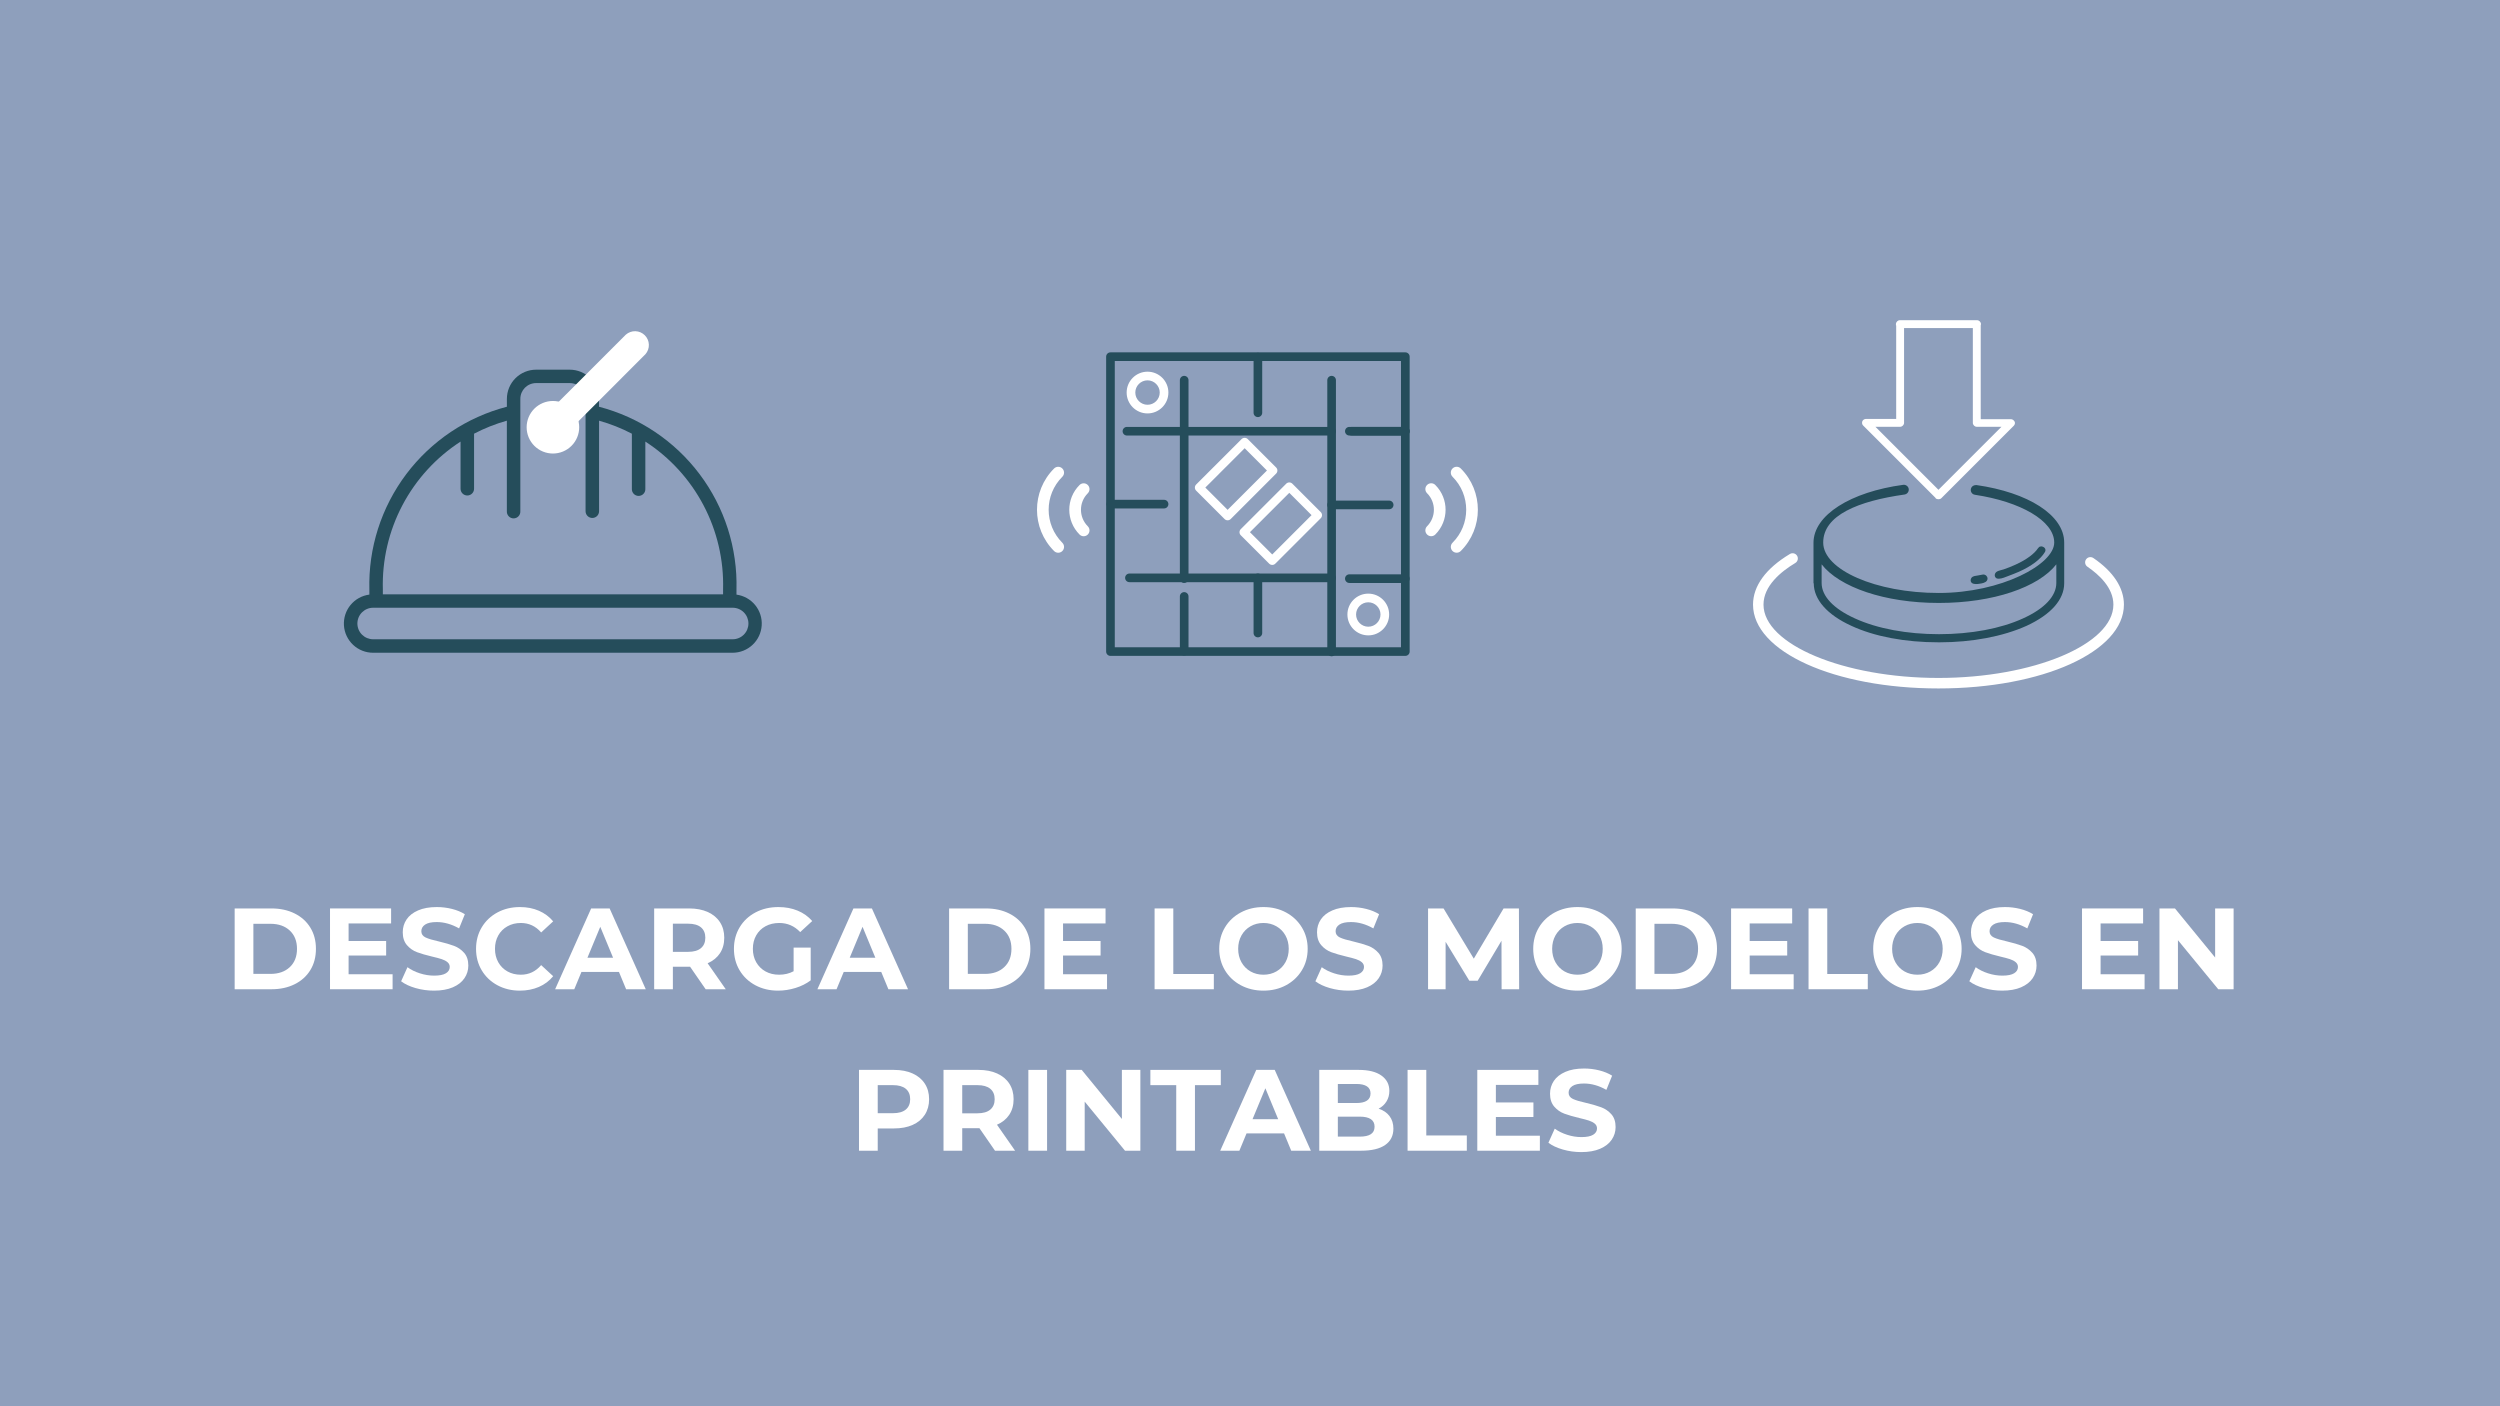 <svg xmlns="http://www.w3.org/2000/svg" xmlns:xlink="http://www.w3.org/1999/xlink" width="1920" zoomAndPan="magnify" viewBox="0 0 1440 810" height="1080" preserveAspectRatio="xMidYMid meet"><defs><clipPath id="fdad23867c"><path d="M 198.133 212 L 438.883 212 L 438.883 376 L 198.133 376 Z M 198.133 212 "></path></clipPath><clipPath id="f19e84fdc2"><path d="M 310 190.184 L 374 190.184 L 374 255 L 310 255 Z M 310 190.184 "></path></clipPath><clipPath id="59a5eb4255"><path d="M 1009.711 318 L 1223.461 318 L 1223.461 396.688 L 1009.711 396.688 Z M 1009.711 318 "></path></clipPath><clipPath id="7fe576fec1"><path d="M 1072 184.438 L 1161 184.438 L 1161 288 L 1072 288 Z M 1072 184.438 "></path></clipPath></defs><g id="27643e0345"><rect x="0" width="1440" y="0" height="810" style="fill:#ffffff;fill-opacity:1;stroke:none;"></rect><rect x="0" width="1440" y="0" height="810" style="fill:#8e9fbc;fill-opacity:1;stroke:none;"></rect><path style=" stroke:none;fill-rule:nonzero;fill:#ffffff;fill-opacity:1;" d="M 841.41 269.844 C 854.535 282.969 854.535 304.254 841.41 317.383 C 840.094 318.695 837.969 318.695 836.652 317.383 C 835.34 316.066 835.34 313.941 836.652 312.625 C 847.16 302.129 847.16 285.094 836.652 274.598 C 835.34 273.285 835.34 271.16 836.652 269.844 C 837.969 268.527 840.094 268.527 841.41 269.844 "></path><path style=" stroke:none;fill-rule:nonzero;fill:#ffffff;fill-opacity:1;" d="M 826.746 279.355 C 834.625 287.23 834.625 300.004 826.746 307.871 C 825.43 309.188 823.305 309.188 821.992 307.871 C 820.676 306.555 820.676 304.43 821.992 303.117 C 827.238 297.867 827.238 289.355 821.992 284.098 C 820.676 282.781 820.676 280.656 821.992 279.344 C 823.305 278.027 825.43 278.027 826.746 279.344 "></path><path style=" stroke:none;fill-rule:nonzero;fill:#ffffff;fill-opacity:1;" d="M 607.152 317.395 C 594.027 304.266 594.027 282.98 607.152 269.855 C 608.465 268.539 610.594 268.539 611.906 269.855 C 613.223 271.172 613.223 273.297 611.906 274.609 C 601.398 285.105 601.398 302.141 611.906 312.637 C 613.223 313.953 613.223 316.078 611.906 317.395 C 610.594 318.707 608.465 318.707 607.152 317.395 "></path><path style=" stroke:none;fill-rule:nonzero;fill:#ffffff;fill-opacity:1;" d="M 621.816 307.883 C 613.938 300.004 613.938 287.23 621.816 279.367 C 623.129 278.051 625.254 278.051 626.57 279.367 C 627.887 280.68 627.887 282.805 626.57 284.121 C 621.324 289.367 621.324 297.879 626.57 303.141 C 627.887 304.453 627.887 306.578 626.57 307.895 C 625.254 309.211 623.129 309.211 621.816 307.895 "></path><path style=" stroke:none;fill-rule:nonzero;fill:#254d5b;fill-opacity:1;" d="M 809.477 377.797 L 639.625 377.797 C 638.254 377.797 637.137 376.684 637.137 375.309 L 637.137 205.449 C 637.137 204.074 638.254 202.957 639.625 202.957 L 809.477 202.957 C 810.848 202.957 811.965 204.074 811.965 205.449 L 811.965 375.297 C 811.965 376.672 810.848 377.785 809.477 377.785 Z M 642.113 372.809 L 806.973 372.809 L 806.973 207.949 L 642.113 207.949 Z M 642.113 372.809 "></path><path style=" stroke:none;fill-rule:nonzero;fill:#254d5b;fill-opacity:1;" d="M 682.09 335.789 C 680.719 335.789 679.602 334.676 679.602 333.301 L 679.602 218.984 C 679.602 217.609 680.719 216.496 682.09 216.496 C 683.465 216.496 684.582 217.609 684.582 218.984 L 684.582 333.289 C 684.582 334.664 683.465 335.777 682.09 335.777 Z M 682.09 335.789 "></path><path style=" stroke:none;fill-rule:nonzero;fill:#254d5b;fill-opacity:1;" d="M 682.09 377.562 C 680.719 377.562 679.602 376.449 679.602 375.074 L 679.602 343.551 C 679.602 342.176 680.719 341.062 682.09 341.062 C 683.465 341.062 684.582 342.176 684.582 343.551 L 684.582 375.074 C 684.582 376.449 683.465 377.562 682.09 377.562 Z M 682.09 377.562 "></path><path style=" stroke:none;fill-rule:nonzero;fill:#254d5b;fill-opacity:1;" d="M 767.012 378.02 C 765.637 378.02 764.52 376.906 764.52 375.531 L 764.52 218.984 C 764.52 217.609 765.637 216.496 767.012 216.496 C 768.383 216.496 769.5 217.609 769.5 218.984 L 769.5 375.52 C 769.5 376.895 768.383 378.008 767.012 378.008 Z M 767.012 378.02 "></path><path style=" stroke:none;fill-rule:nonzero;fill:#254d5b;fill-opacity:1;" d="M 767.012 250.871 L 649.113 250.871 C 647.738 250.871 646.625 249.758 646.625 248.383 C 646.625 247.008 647.738 245.895 649.113 245.895 L 767.012 245.895 C 768.383 245.895 769.5 247.008 769.5 248.383 C 769.5 249.758 768.383 250.871 767.012 250.871 Z M 767.012 250.871 "></path><path style=" stroke:none;fill-rule:nonzero;fill:#254d5b;fill-opacity:1;" d="M 809.477 250.871 L 778.598 250.871 C 777.223 250.871 776.109 249.758 776.109 248.383 C 776.109 247.008 777.223 245.895 778.598 245.895 L 809.477 245.895 C 810.848 245.895 811.965 247.008 811.965 248.383 C 811.965 249.758 810.848 250.871 809.477 250.871 Z M 809.477 250.871 "></path><path style=" stroke:none;fill-rule:nonzero;fill:#254d5b;fill-opacity:1;" d="M 809.477 250.871 L 777.223 250.871 C 775.852 250.871 774.734 249.758 774.734 248.383 C 774.734 247.008 775.852 245.895 777.223 245.895 L 809.477 245.895 C 810.848 245.895 811.965 247.008 811.965 248.383 C 811.965 249.758 810.848 250.871 809.477 250.871 Z M 809.477 250.871 "></path><path style=" stroke:none;fill-rule:nonzero;fill:#254d5b;fill-opacity:1;" d="M 809.477 335.789 L 777.223 335.789 C 775.852 335.789 774.734 334.676 774.734 333.301 C 774.734 331.926 775.852 330.812 777.223 330.812 L 809.477 330.812 C 810.848 330.812 811.965 331.926 811.965 333.301 C 811.965 334.676 810.848 335.789 809.477 335.789 Z M 809.477 335.789 "></path><path style=" stroke:none;fill-rule:nonzero;fill:#254d5b;fill-opacity:1;" d="M 767.012 335.332 L 650.555 335.332 C 649.184 335.332 648.066 334.219 648.066 332.844 C 648.066 331.469 649.184 330.355 650.555 330.355 L 767.012 330.355 C 768.383 330.355 769.5 331.469 769.5 332.844 C 769.5 334.219 768.383 335.332 767.012 335.332 Z M 767.012 335.332 "></path><path style=" stroke:none;fill-rule:nonzero;fill:#254d5b;fill-opacity:1;" d="M 724.543 240.246 C 723.172 240.246 722.055 239.133 722.055 237.758 L 722.055 205.695 C 722.055 204.32 723.172 203.207 724.543 203.207 C 725.918 203.207 727.035 204.32 727.035 205.695 L 727.035 237.758 C 727.035 239.133 725.918 240.246 724.543 240.246 Z M 724.543 240.246 "></path><path style=" stroke:none;fill-rule:nonzero;fill:#254d5b;fill-opacity:1;" d="M 724.543 367.113 C 723.172 367.113 722.055 366 722.055 364.625 L 722.055 332.844 C 722.055 331.469 723.172 330.355 724.543 330.355 C 725.918 330.355 727.035 331.469 727.035 332.844 L 727.035 364.625 C 727.035 366 725.918 367.113 724.543 367.113 Z M 724.543 367.113 "></path><path style=" stroke:none;fill-rule:nonzero;fill:#254d5b;fill-opacity:1;" d="M 800.164 293.324 L 767.012 293.324 C 765.637 293.324 764.52 292.211 764.52 290.836 C 764.52 289.461 765.637 288.348 767.012 288.348 L 800.164 288.348 C 801.539 288.348 802.652 289.461 802.652 290.836 C 802.652 292.211 801.539 293.324 800.164 293.324 Z M 800.164 293.324 "></path><path style=" stroke:none;fill-rule:nonzero;fill:#254d5b;fill-opacity:1;" d="M 670.504 292.867 L 639.859 292.867 C 638.488 292.867 637.371 291.75 637.371 290.379 C 637.371 289.004 638.488 287.891 639.859 287.891 L 670.504 287.891 C 671.879 287.891 672.992 289.004 672.992 290.379 C 672.992 291.75 671.879 292.867 670.504 292.867 Z M 670.504 292.867 "></path><path style=" stroke:none;fill-rule:nonzero;fill:#ffffff;fill-opacity:1;" d="M 660.969 238.133 C 654.336 238.133 648.949 232.746 648.949 226.109 C 648.949 219.477 654.336 214.09 660.969 214.09 C 667.602 214.09 672.992 219.477 672.992 226.109 C 672.992 232.746 667.602 238.133 660.969 238.133 Z M 660.969 219.078 C 657.098 219.078 653.938 222.238 653.938 226.109 C 653.938 229.984 657.098 233.145 660.969 233.145 C 664.844 233.145 668.004 229.984 668.004 226.109 C 668.004 222.238 664.844 219.078 660.969 219.078 Z M 660.969 219.078 "></path><path style=" stroke:none;fill-rule:nonzero;fill:#ffffff;fill-opacity:1;" d="M 788.133 365.977 C 781.496 365.977 776.109 360.586 776.109 353.953 C 776.109 347.32 781.496 341.93 788.133 341.93 C 794.766 341.93 800.152 347.32 800.152 353.953 C 800.152 360.586 794.766 365.977 788.133 365.977 Z M 788.133 346.922 C 784.258 346.922 781.098 350.078 781.098 353.953 C 781.098 357.828 784.258 360.984 788.133 360.984 C 792.004 360.984 795.164 357.828 795.164 353.953 C 795.164 350.078 792.004 346.922 788.133 346.922 Z M 788.133 346.922 "></path><path style=" stroke:none;fill-rule:nonzero;fill:#ffffff;fill-opacity:1;" d="M 707.109 299.699 C 706.453 299.699 705.82 299.441 705.348 298.973 L 688.984 282.605 C 688.008 281.633 688.008 280.059 688.984 279.082 L 715.164 252.902 C 716.102 251.965 717.758 251.965 718.688 252.902 L 735.051 269.27 C 736.027 270.242 736.027 271.816 735.051 272.789 L 708.871 298.973 C 708.402 299.441 707.766 299.699 707.109 299.699 Z M 694.266 280.832 L 707.098 293.676 L 729.758 271.02 L 716.926 258.176 Z M 694.266 280.832 "></path><path style=" stroke:none;fill-rule:nonzero;fill:#ffffff;fill-opacity:1;" d="M 732.809 325.398 C 732.176 325.398 731.531 325.152 731.051 324.672 L 714.684 308.305 C 714.215 307.836 713.953 307.203 713.953 306.543 C 713.953 305.887 714.215 305.254 714.684 304.785 L 740.863 278.602 C 741.84 277.629 743.41 277.629 744.387 278.602 L 760.754 294.969 C 761.223 295.438 761.48 296.07 761.48 296.73 C 761.48 297.387 761.223 298.02 760.754 298.492 L 734.57 324.672 C 734.09 325.152 733.445 325.398 732.809 325.398 Z M 719.965 306.531 L 732.797 319.379 L 755.457 296.719 L 742.625 283.875 Z M 719.965 306.531 "></path><g clip-rule="nonzero" clip-path="url(#fdad23867c)"><path style=" stroke:none;fill-rule:nonzero;fill:#254d5b;fill-opacity:1;" d="M 424.211 342.5 C 424.211 341.398 424.211 340.352 424.211 339.93 C 424.219 339.844 424.219 339.758 424.211 339.672 C 424.289 336.707 424.246 333.742 424.078 330.781 C 423.91 327.82 423.617 324.871 423.199 321.934 C 422.785 319 422.246 316.086 421.586 313.191 C 420.922 310.301 420.141 307.441 419.242 304.617 C 418.34 301.793 417.32 299.008 416.188 296.27 C 415.051 293.527 413.805 290.84 412.445 288.203 C 411.082 285.566 409.613 282.996 408.039 280.48 C 406.461 277.969 404.781 275.527 403 273.156 C 401.219 270.785 399.34 268.492 397.367 266.281 C 395.395 264.066 393.328 261.941 391.176 259.898 C 389.023 257.859 386.789 255.914 384.473 254.059 C 382.156 252.207 379.766 250.457 377.305 248.805 C 374.84 247.152 372.312 245.605 369.719 244.168 C 367.125 242.727 364.477 241.398 361.77 240.184 C 359.066 238.965 356.316 237.863 353.516 236.879 C 350.719 235.891 347.887 235.023 345.016 234.277 L 345.016 229.734 C 345.016 229.184 344.988 228.637 344.93 228.086 C 344.875 227.539 344.793 226.996 344.684 226.457 C 344.578 225.918 344.441 225.383 344.281 224.859 C 344.121 224.332 343.934 223.812 343.723 223.305 C 343.512 222.797 343.273 222.301 343.016 221.816 C 342.754 221.332 342.473 220.859 342.164 220.402 C 341.859 219.945 341.531 219.504 341.18 219.078 C 340.832 218.652 340.461 218.246 340.07 217.855 C 339.684 217.469 339.273 217.098 338.848 216.75 C 338.422 216.402 337.98 216.074 337.523 215.77 C 337.066 215.465 336.594 215.18 336.109 214.922 C 335.621 214.66 335.125 214.426 334.617 214.215 C 334.109 214.004 333.59 213.82 333.062 213.66 C 332.535 213.5 332.004 213.367 331.465 213.258 C 330.922 213.152 330.379 213.07 329.832 213.016 C 329.285 212.961 328.734 212.934 328.184 212.934 L 308.781 212.934 C 308.23 212.934 307.68 212.961 307.133 213.016 C 306.586 213.07 306.043 213.152 305.5 213.258 C 304.961 213.367 304.43 213.5 303.902 213.66 C 303.375 213.82 302.859 214.004 302.352 214.215 C 301.84 214.426 301.344 214.66 300.859 214.922 C 300.375 215.18 299.902 215.465 299.445 215.77 C 298.988 216.074 298.547 216.402 298.121 216.75 C 297.695 217.102 297.289 217.469 296.898 217.859 C 296.508 218.246 296.141 218.652 295.789 219.078 C 295.441 219.504 295.113 219.945 294.809 220.402 C 294.5 220.859 294.219 221.332 293.957 221.816 C 293.699 222.301 293.461 222.797 293.25 223.305 C 293.039 223.816 292.855 224.332 292.695 224.859 C 292.535 225.387 292.398 225.918 292.293 226.457 C 292.184 226.996 292.102 227.539 292.047 228.09 C 291.992 228.637 291.965 229.184 291.965 229.734 L 291.965 234.277 C 289.094 235.023 286.258 235.891 283.461 236.875 C 280.664 237.863 277.914 238.961 275.207 240.18 C 272.504 241.395 269.855 242.723 267.262 244.164 C 264.668 245.602 262.141 247.148 259.676 248.797 C 257.211 250.449 254.82 252.203 252.504 254.055 C 250.188 255.906 247.953 257.852 245.801 259.891 C 243.648 261.93 241.582 264.059 239.609 266.27 C 237.633 268.484 235.758 270.777 233.973 273.148 C 232.191 275.52 230.512 277.961 228.934 280.473 C 227.359 282.984 225.891 285.559 224.527 288.191 C 223.168 290.828 221.918 293.516 220.785 296.254 C 219.648 298.996 218.629 301.777 217.73 304.605 C 216.828 307.43 216.047 310.289 215.383 313.18 C 214.723 316.07 214.184 318.984 213.766 321.922 C 213.352 324.855 213.059 327.805 212.887 330.766 C 212.719 333.727 212.676 336.691 212.754 339.656 C 212.754 339.73 212.754 339.824 212.754 339.914 C 212.754 340.336 212.754 341.426 212.754 342.488 C 211.703 342.621 210.672 342.852 209.664 343.184 C 208.656 343.512 207.691 343.934 206.762 344.445 C 205.832 344.957 204.961 345.551 204.148 346.23 C 203.332 346.906 202.586 347.652 201.91 348.473 C 201.238 349.289 200.645 350.164 200.137 351.094 C 199.629 352.023 199.211 352.992 198.887 354.004 C 198.559 355.012 198.332 356.043 198.203 357.094 C 198.07 358.145 198.039 359.199 198.109 360.258 C 198.176 361.316 198.344 362.359 198.609 363.387 C 198.875 364.41 199.238 365.402 199.691 366.363 C 200.145 367.32 200.684 368.227 201.309 369.082 C 201.934 369.938 202.633 370.73 203.406 371.453 C 204.184 372.176 205.016 372.82 205.914 373.387 C 206.809 373.953 207.75 374.43 208.738 374.816 C 209.727 375.207 210.738 375.496 211.781 375.695 C 212.824 375.891 213.875 375.984 214.934 375.984 L 422.016 375.984 C 423.07 375.98 424.117 375.879 425.152 375.676 C 426.191 375.477 427.199 375.18 428.18 374.793 C 429.16 374.402 430.094 373.922 430.984 373.355 C 431.875 372.789 432.707 372.145 433.477 371.422 C 434.246 370.699 434.941 369.91 435.559 369.059 C 436.18 368.203 436.719 367.301 437.168 366.344 C 437.617 365.391 437.977 364.402 438.238 363.379 C 438.504 362.359 438.672 361.32 438.738 360.266 C 438.809 359.215 438.781 358.164 438.652 357.117 C 438.523 356.066 438.297 355.043 437.973 354.035 C 437.652 353.031 437.238 352.062 436.734 351.137 C 436.23 350.211 435.645 349.336 434.977 348.52 C 434.309 347.703 433.57 346.957 432.762 346.277 C 431.953 345.602 431.086 345.004 430.164 344.488 C 429.242 343.973 428.281 343.547 427.281 343.215 C 426.281 342.879 425.258 342.645 424.211 342.5 Z M 265.277 254.348 L 265.277 281.516 C 265.277 282.031 265.375 282.527 265.574 283.004 C 265.77 283.48 266.051 283.902 266.418 284.266 C 266.781 284.633 267.203 284.914 267.68 285.109 C 268.156 285.309 268.652 285.406 269.168 285.406 C 269.684 285.406 270.18 285.309 270.656 285.109 C 271.133 284.914 271.555 284.633 271.918 284.266 C 272.281 283.902 272.562 283.48 272.762 283.004 C 272.957 282.527 273.059 282.031 273.059 281.516 L 273.059 249.805 C 279.094 246.652 285.391 244.152 291.949 242.312 L 291.949 294.457 C 291.93 294.723 291.941 294.988 291.98 295.25 C 292.016 295.512 292.082 295.77 292.172 296.02 C 292.262 296.27 292.375 296.508 292.516 296.734 C 292.652 296.961 292.812 297.172 292.996 297.363 C 293.176 297.559 293.375 297.73 293.594 297.883 C 293.812 298.035 294.043 298.164 294.285 298.27 C 294.531 298.375 294.781 298.457 295.043 298.512 C 295.301 298.562 295.566 298.59 295.832 298.59 C 296.098 298.59 296.359 298.562 296.617 298.512 C 296.879 298.457 297.133 298.375 297.375 298.27 C 297.617 298.164 297.848 298.035 298.066 297.883 C 298.285 297.73 298.484 297.559 298.664 297.363 C 298.848 297.172 299.008 296.961 299.148 296.734 C 299.285 296.508 299.398 296.27 299.488 296.02 C 299.582 295.77 299.645 295.512 299.68 295.25 C 299.719 294.988 299.73 294.723 299.715 294.457 L 299.715 229.734 C 299.715 229.141 299.77 228.547 299.887 227.965 C 300.004 227.379 300.176 226.809 300.402 226.258 C 300.633 225.707 300.914 225.184 301.242 224.688 C 301.574 224.195 301.953 223.734 302.371 223.312 C 302.793 222.891 303.254 222.516 303.75 222.184 C 304.246 221.852 304.77 221.574 305.32 221.344 C 305.871 221.117 306.438 220.945 307.023 220.828 C 307.609 220.711 308.199 220.652 308.793 220.652 L 328.199 220.652 C 328.797 220.652 329.387 220.711 329.973 220.828 C 330.555 220.945 331.125 221.117 331.676 221.344 C 332.227 221.574 332.75 221.852 333.246 222.184 C 333.742 222.516 334.199 222.891 334.621 223.312 C 335.043 223.734 335.418 224.195 335.75 224.688 C 336.082 225.184 336.363 225.707 336.59 226.258 C 336.82 226.809 336.992 227.379 337.105 227.965 C 337.223 228.547 337.281 229.141 337.281 229.734 L 337.281 294.457 C 337.281 294.973 337.379 295.469 337.578 295.945 C 337.773 296.422 338.055 296.844 338.422 297.211 C 338.785 297.574 339.207 297.855 339.684 298.051 C 340.16 298.25 340.656 298.348 341.172 298.348 C 341.688 298.348 342.184 298.25 342.66 298.051 C 343.137 297.855 343.559 297.574 343.922 297.211 C 344.285 296.844 344.566 296.422 344.766 295.945 C 344.965 295.469 345.062 294.973 345.062 294.457 L 345.062 242.312 C 351.621 244.152 357.914 246.652 363.953 249.805 L 363.953 281.516 C 363.934 281.781 363.945 282.047 363.984 282.309 C 364.02 282.57 364.086 282.828 364.176 283.078 C 364.266 283.328 364.379 283.566 364.52 283.793 C 364.656 284.02 364.816 284.23 365 284.422 C 365.18 284.617 365.379 284.789 365.598 284.941 C 365.816 285.094 366.047 285.223 366.289 285.328 C 366.535 285.434 366.785 285.516 367.047 285.57 C 367.305 285.621 367.57 285.648 367.836 285.648 C 368.102 285.648 368.363 285.621 368.625 285.57 C 368.883 285.516 369.137 285.434 369.379 285.328 C 369.621 285.223 369.852 285.094 370.07 284.941 C 370.289 284.789 370.488 284.617 370.668 284.422 C 370.852 284.23 371.012 284.02 371.152 283.793 C 371.289 283.566 371.402 283.328 371.492 283.078 C 371.586 282.828 371.648 282.57 371.684 282.309 C 371.723 282.047 371.734 281.781 371.719 281.516 L 371.719 254.348 C 375.234 256.625 378.594 259.121 381.793 261.832 C 384.992 264.539 388.008 267.441 390.832 270.539 C 393.66 273.633 396.281 276.898 398.688 280.328 C 401.098 283.758 403.277 287.332 405.23 291.039 C 407.184 294.75 408.891 298.57 410.355 302.5 C 411.816 306.43 413.023 310.434 413.973 314.52 C 414.922 318.602 415.609 322.73 416.031 326.902 C 416.453 331.07 416.605 335.254 416.492 339.445 C 416.492 340.125 416.492 341.047 416.492 342.352 L 220.52 342.352 C 220.52 341.047 220.52 340.141 220.52 339.445 C 220.406 335.254 220.559 331.07 220.98 326.902 C 221.402 322.73 222.086 318.602 223.035 314.52 C 223.984 310.434 225.191 306.43 226.656 302.5 C 228.117 298.57 229.824 294.75 231.777 291.039 C 233.73 287.332 235.91 283.758 238.32 280.328 C 240.73 276.898 243.348 273.633 246.176 270.539 C 249.004 267.441 252.016 264.539 255.215 261.832 C 258.414 259.121 261.773 256.625 265.293 254.348 Z M 422 368.219 L 214.934 368.219 C 214.336 368.219 213.746 368.16 213.16 368.043 C 212.578 367.926 212.008 367.754 211.457 367.527 C 210.906 367.297 210.383 367.02 209.887 366.688 C 209.391 366.355 208.934 365.98 208.512 365.559 C 208.09 365.137 207.715 364.68 207.383 364.184 C 207.051 363.688 206.77 363.164 206.543 362.613 C 206.316 362.062 206.145 361.492 206.027 360.91 C 205.91 360.324 205.852 359.734 205.852 359.137 C 205.852 358.539 205.91 357.949 206.027 357.363 C 206.145 356.781 206.316 356.211 206.543 355.66 C 206.77 355.109 207.051 354.586 207.383 354.09 C 207.715 353.594 208.09 353.137 208.512 352.715 C 208.934 352.293 209.391 351.918 209.887 351.586 C 210.383 351.254 210.906 350.973 211.457 350.746 C 212.008 350.52 212.578 350.344 213.16 350.23 C 213.746 350.113 214.336 350.055 214.934 350.055 L 422.016 350.055 C 422.613 350.055 423.203 350.113 423.785 350.23 C 424.371 350.344 424.941 350.52 425.492 350.746 C 426.043 350.973 426.566 351.254 427.062 351.586 C 427.559 351.918 428.016 352.293 428.438 352.715 C 428.859 353.137 429.234 353.594 429.566 354.09 C 429.898 354.586 430.176 355.109 430.406 355.66 C 430.633 356.211 430.805 356.781 430.922 357.363 C 431.039 357.949 431.098 358.539 431.098 359.137 C 431.098 359.734 431.039 360.324 430.922 360.91 C 430.805 361.492 430.633 362.062 430.406 362.613 C 430.176 363.164 429.898 363.688 429.566 364.184 C 429.234 364.68 428.859 365.137 428.438 365.559 C 428.016 365.98 427.559 366.355 427.062 366.688 C 426.566 367.02 426.043 367.297 425.492 367.527 C 424.941 367.754 424.371 367.926 423.785 368.043 C 423.203 368.16 422.613 368.219 422.016 368.219 Z M 422 368.219 "></path></g><path style=" stroke:none;fill-rule:nonzero;fill:#ffffff;fill-opacity:1;" d="M 318.48 259.355 C 317.609 259.355 316.742 259.273 315.883 259.102 C 315.027 258.93 314.191 258.68 313.383 258.344 C 312.578 258.008 311.809 257.598 311.082 257.113 C 310.355 256.625 309.684 256.074 309.062 255.457 C 308.445 254.836 307.895 254.164 307.406 253.438 C 306.922 252.711 306.512 251.941 306.176 251.133 C 305.84 250.328 305.59 249.492 305.418 248.637 C 305.246 247.777 305.16 246.91 305.16 246.035 C 305.16 245.164 305.246 244.297 305.418 243.438 C 305.59 242.582 305.84 241.746 306.176 240.941 C 306.512 240.133 306.922 239.363 307.406 238.637 C 307.895 237.91 308.445 237.238 309.062 236.617 C 309.684 236 310.355 235.449 311.082 234.961 C 311.809 234.477 312.578 234.066 313.383 233.73 C 314.191 233.395 315.027 233.145 315.883 232.973 C 316.742 232.801 317.609 232.719 318.48 232.719 C 319.355 232.719 320.223 232.801 321.082 232.973 C 321.938 233.145 322.77 233.395 323.578 233.73 C 324.387 234.066 325.156 234.477 325.883 234.961 C 326.609 235.449 327.281 236 327.902 236.617 C 328.52 237.238 329.07 237.91 329.559 238.637 C 330.043 239.363 330.453 240.133 330.789 240.941 C 331.121 241.746 331.375 242.582 331.547 243.438 C 331.719 244.297 331.801 245.164 331.801 246.035 C 331.801 246.91 331.715 247.777 331.543 248.633 C 331.371 249.492 331.121 250.324 330.785 251.133 C 330.449 251.941 330.039 252.707 329.551 253.434 C 329.066 254.16 328.516 254.832 327.895 255.453 C 327.277 256.07 326.605 256.621 325.879 257.109 C 325.152 257.594 324.383 258.004 323.578 258.34 C 322.77 258.676 321.938 258.926 321.078 259.098 C 320.223 259.27 319.355 259.355 318.48 259.355 Z M 318.48 259.355 "></path><path style=" stroke:none;fill-rule:nonzero;fill:#ffffff;fill-opacity:1;" d="M 318.48 234.473 C 319.242 234.473 319.992 234.547 320.738 234.695 C 321.484 234.844 322.207 235.062 322.906 235.352 C 323.609 235.645 324.277 236 324.906 236.422 C 325.539 236.844 326.121 237.324 326.66 237.859 C 327.195 238.398 327.676 238.98 328.098 239.613 C 328.52 240.242 328.875 240.91 329.168 241.613 C 329.457 242.312 329.676 243.035 329.824 243.781 C 329.973 244.527 330.047 245.277 330.047 246.035 C 330.047 246.797 329.973 247.547 329.824 248.293 C 329.676 249.039 329.457 249.762 329.168 250.461 C 328.875 251.164 328.52 251.832 328.098 252.461 C 327.676 253.094 327.195 253.676 326.66 254.215 C 326.121 254.75 325.539 255.23 324.906 255.652 C 324.277 256.074 323.609 256.43 322.906 256.723 C 322.207 257.012 321.484 257.23 320.738 257.379 C 319.992 257.527 319.242 257.602 318.48 257.602 C 317.723 257.602 316.973 257.527 316.227 257.379 C 315.48 257.23 314.758 257.012 314.059 256.723 C 313.355 256.43 312.688 256.074 312.059 255.652 C 311.426 255.23 310.844 254.75 310.305 254.215 C 309.77 253.676 309.289 253.094 308.867 252.461 C 308.445 251.832 308.09 251.164 307.797 250.461 C 307.508 249.762 307.289 249.039 307.141 248.293 C 306.992 247.547 306.918 246.797 306.918 246.035 C 306.918 245.277 306.992 244.527 307.141 243.781 C 307.293 243.039 307.512 242.316 307.801 241.613 C 308.094 240.914 308.449 240.246 308.871 239.617 C 309.293 238.984 309.773 238.402 310.309 237.863 C 310.848 237.328 311.43 236.848 312.062 236.426 C 312.691 236.004 313.359 235.648 314.059 235.355 C 314.762 235.066 315.484 234.848 316.227 234.699 C 316.973 234.547 317.723 234.473 318.48 234.473 M 318.48 230.961 C 317.488 230.961 316.504 231.059 315.527 231.25 C 314.555 231.445 313.609 231.734 312.691 232.113 C 311.77 232.492 310.898 232.961 310.074 233.512 C 309.246 234.062 308.48 234.691 307.777 235.395 C 307.078 236.098 306.449 236.863 305.898 237.688 C 305.344 238.516 304.879 239.387 304.496 240.305 C 304.117 241.223 303.832 242.168 303.637 243.145 C 303.441 244.121 303.344 245.105 303.344 246.098 C 303.344 247.09 303.441 248.074 303.637 249.051 C 303.832 250.023 304.117 250.973 304.496 251.891 C 304.879 252.809 305.344 253.68 305.898 254.508 C 306.449 255.332 307.078 256.098 307.777 256.801 C 308.48 257.504 309.246 258.133 310.074 258.684 C 310.898 259.234 311.77 259.703 312.691 260.082 C 313.609 260.461 314.555 260.75 315.527 260.941 C 316.504 261.137 317.488 261.234 318.48 261.234 C 319.477 261.234 320.461 261.137 321.434 260.941 C 322.41 260.75 323.355 260.461 324.273 260.082 C 325.191 259.703 326.066 259.234 326.891 258.684 C 327.719 258.133 328.48 257.504 329.184 256.801 C 329.887 256.098 330.516 255.332 331.066 254.508 C 331.621 253.68 332.086 252.809 332.465 251.891 C 332.848 250.973 333.133 250.023 333.328 249.051 C 333.523 248.074 333.617 247.09 333.617 246.098 C 333.617 245.105 333.523 244.121 333.328 243.145 C 333.133 242.168 332.848 241.223 332.465 240.305 C 332.086 239.387 331.621 238.516 331.066 237.688 C 330.516 236.863 329.887 236.098 329.184 235.395 C 328.48 234.691 327.719 234.062 326.891 233.512 C 326.066 232.961 325.191 232.492 324.273 232.113 C 323.355 231.734 322.41 231.445 321.434 231.25 C 320.461 231.059 319.477 230.961 318.48 230.961 Z M 318.48 230.961 "></path><g clip-rule="nonzero" clip-path="url(#f19e84fdc2)"><path style=" stroke:none;fill-rule:nonzero;fill:#ffffff;fill-opacity:1;" d="M 318.48 254.027 C 317.695 254.027 316.922 253.914 316.168 253.684 C 315.414 253.453 314.707 253.121 314.051 252.684 C 313.395 252.242 312.816 251.719 312.316 251.109 C 311.816 250.5 311.414 249.832 311.113 249.105 C 310.809 248.375 310.621 247.617 310.539 246.836 C 310.461 246.051 310.5 245.27 310.652 244.496 C 310.801 243.723 311.062 242.988 311.434 242.289 C 311.805 241.594 312.266 240.965 312.82 240.406 L 360.484 192.758 C 360.863 192.426 361.27 192.133 361.699 191.879 C 362.133 191.621 362.586 191.41 363.059 191.242 C 363.531 191.07 364.016 190.945 364.512 190.867 C 365.008 190.789 365.504 190.758 366.008 190.773 C 366.508 190.789 367.004 190.852 367.496 190.961 C 367.984 191.07 368.461 191.223 368.922 191.422 C 369.383 191.621 369.82 191.863 370.238 192.145 C 370.652 192.426 371.039 192.742 371.395 193.098 C 371.75 193.449 372.07 193.836 372.355 194.25 C 372.637 194.664 372.879 195.102 373.082 195.559 C 373.281 196.02 373.438 196.496 373.551 196.984 C 373.664 197.473 373.727 197.969 373.746 198.473 C 373.766 198.973 373.734 199.473 373.66 199.969 C 373.582 200.465 373.461 200.949 373.297 201.422 C 373.129 201.895 372.918 202.352 372.664 202.785 C 372.414 203.219 372.121 203.625 371.793 204.004 L 324.145 251.699 C 323.391 252.445 322.527 253.023 321.543 253.426 C 320.562 253.832 319.543 254.031 318.48 254.027 Z M 318.48 254.027 "></path></g><g clip-rule="nonzero" clip-path="url(#59a5eb4255)"><path style=" stroke:none;fill-rule:nonzero;fill:#ffffff;fill-opacity:1;" d="M 1205.766 321.422 C 1204.387 320.484 1202.496 320.832 1201.559 322.223 C 1200.621 323.602 1200.969 325.492 1202.363 326.43 C 1209.18 331.086 1217.316 338.645 1217.316 348.262 C 1217.316 371.156 1171.164 390.496 1116.547 390.496 C 1061.93 390.496 1015.777 371.156 1015.777 348.262 C 1015.777 337.512 1025.742 329.285 1034.09 324.281 C 1035.527 323.418 1035.98 321.559 1035.133 320.137 C 1034.27 318.699 1032.41 318.23 1030.988 319.094 C 1017.094 327.426 1009.742 337.527 1009.742 348.262 C 1009.742 375.332 1056.664 396.547 1116.562 396.547 C 1176.457 396.547 1223.379 375.332 1223.379 348.262 C 1223.379 338.555 1217.301 329.27 1205.777 321.422 Z M 1205.766 321.422 "></path></g><path style=" stroke:none;fill-rule:nonzero;fill:#244c5a;fill-opacity:1;" d="M 1066.344 360.453 C 1079.652 366.652 1097.344 369.977 1116.547 369.977 L 1117.152 369.977 C 1135.75 369.977 1153.594 366.652 1167.355 360.453 C 1181.418 353.949 1188.98 345.328 1188.98 335.953 L 1188.98 312.516 C 1188.98 296.641 1168.113 283.633 1138.473 279.398 C 1137.566 279.398 1136.66 279.551 1135.902 280.309 C 1134.391 281.973 1135.297 284.691 1137.566 284.996 C 1163.727 288.926 1183.234 299.965 1183.234 312.516 C 1183.234 325.066 1152.84 341.551 1116.699 341.551 C 1080.559 341.551 1050.164 328.242 1050.164 312.516 C 1050.164 296.789 1070.273 288.625 1097.039 284.844 C 1099.156 284.543 1100.215 281.973 1098.855 280.309 C 1098.25 279.551 1097.191 279.098 1096.285 279.25 C 1066.043 283.332 1044.57 296.641 1044.57 312.668 L 1044.57 313.273 C 1044.57 318.293 1044.57 319.957 1044.57 319.91 L 1044.57 335.953 L 1044.719 335.953 C 1044.719 345.328 1052.434 354.102 1066.344 360.453 Z M 1049.258 325.066 C 1059.539 338.223 1085.547 347.297 1116.699 347.297 L 1116.848 347.297 C 1148.152 347.297 1174.16 338.223 1184.441 325.066 L 1184.441 335.805 C 1184.441 343.363 1177.637 350.621 1165.238 356.219 C 1152.387 362.113 1135.145 365.289 1116.848 365.289 C 1098.551 365.289 1081.312 362.113 1068.461 356.219 C 1056.062 350.621 1049.258 343.363 1049.258 335.805 Z M 1049.258 325.066 "></path><path style=" stroke:none;fill-rule:nonzero;fill:#244c5a;fill-opacity:1;" d="M 1136.977 336.301 C 1138.398 336.59 1140.273 336.273 1141.391 336.047 C 1142.902 335.758 1144.824 335.047 1144.824 333.219 C 1144.824 332.461 1144.371 331.855 1143.918 331.402 C 1143.465 331.102 1142.707 330.797 1142.102 330.949 C 1141.148 331.117 1140.195 331.297 1139.258 331.465 C 1137.961 331.707 1136.434 331.691 1135.555 332.84 C 1134.934 333.656 1134.906 334.941 1135.645 335.668 C 1135.977 335.984 1136.445 336.195 1136.977 336.301 Z M 1136.977 336.301 "></path><path style=" stroke:none;fill-rule:nonzero;fill:#244c5a;fill-opacity:1;" d="M 1150.055 333.129 C 1150.465 333.324 1150.949 333.355 1151.402 333.34 C 1153.367 333.262 1155.09 332.371 1156.906 331.719 C 1159.023 330.965 1161.141 330.059 1162.953 329.301 C 1170.062 326.125 1175.355 322.195 1177.773 318.113 C 1178.531 317.055 1178.227 315.691 1177.02 315.086 C 1176.562 314.785 1175.961 314.633 1175.355 314.785 C 1174.75 314.785 1174.297 315.238 1173.844 315.844 C 1171.875 318.867 1167.34 322.344 1160.988 325.219 C 1158.734 326.246 1156.438 327.184 1154.094 327.969 C 1152.355 328.559 1149.359 328.727 1148.996 330.98 C 1148.863 331.812 1149.254 332.75 1150.012 333.129 C 1150.012 333.129 1150.043 333.129 1150.055 333.141 Z M 1150.055 333.129 "></path><g clip-rule="nonzero" clip-path="url(#7fe576fec1)"><path style=" stroke:none;fill-rule:nonzero;fill:#ffffff;fill-opacity:1;" d="M 1114.883 286.809 L 1114.883 286.961 C 1115.336 287.414 1115.941 287.566 1116.547 287.566 C 1117.152 287.566 1117.758 287.414 1118.211 286.961 L 1159.945 245.227 C 1160.551 244.621 1160.852 243.562 1160.398 242.805 C 1159.945 242.051 1159.191 241.445 1158.281 241.445 L 1140.895 241.445 L 1140.895 187.461 C 1140.895 187.16 1141.043 187.008 1141.043 186.707 C 1141.043 185.496 1139.984 184.438 1138.777 184.438 L 1094.32 184.438 C 1093.109 184.438 1092.051 185.496 1092.051 186.707 C 1092.051 187.914 1092.051 187.309 1092.203 187.461 L 1092.203 241.293 L 1074.812 241.293 C 1073.906 241.293 1072.996 241.898 1072.695 242.656 C 1072.391 243.562 1072.543 244.469 1073.148 245.074 Z M 1094.469 245.832 C 1095.68 245.832 1096.738 244.773 1096.738 243.562 L 1096.738 188.973 L 1136.355 188.973 L 1136.355 243.562 C 1136.355 244.773 1137.414 245.832 1138.625 245.832 L 1152.84 245.832 L 1116.547 282.121 L 1080.254 245.832 Z M 1094.469 245.832 "></path></g><g style="fill:#ffffff;fill-opacity:1;"><g transform="translate(129.649, 569.809)"><path style="stroke:none" d="M 5.516 -46.547 L 26.672 -46.547 C 31.723 -46.547 36.188 -45.582 40.062 -43.656 C 43.945 -41.727 46.961 -39.008 49.109 -35.5 C 51.254 -32 52.328 -27.926 52.328 -23.281 C 52.328 -18.625 51.254 -14.539 49.109 -11.031 C 46.961 -7.531 43.945 -4.816 40.062 -2.891 C 36.188 -0.961 31.723 0 26.672 0 L 5.516 0 Z M 26.141 -8.844 C 30.785 -8.844 34.492 -10.141 37.266 -12.734 C 40.035 -15.328 41.422 -18.844 41.422 -23.281 C 41.422 -27.707 40.035 -31.219 37.266 -33.812 C 34.492 -36.406 30.785 -37.703 26.141 -37.703 L 16.297 -37.703 L 16.297 -8.844 Z M 26.141 -8.844 "></path></g></g><g style="fill:#ffffff;fill-opacity:1;"><g transform="translate(184.572, 569.809)"><path style="stroke:none" d="M 41.562 -8.641 L 41.562 0 L 5.516 0 L 5.516 -46.547 L 40.703 -46.547 L 40.703 -37.906 L 16.219 -37.906 L 16.219 -27.797 L 37.844 -27.797 L 37.844 -19.422 L 16.219 -19.422 L 16.219 -8.641 Z M 41.562 -8.641 "></path></g></g><g style="fill:#ffffff;fill-opacity:1;"><g transform="translate(229.188, 569.809)"><path style="stroke:none" d="M 20.812 0.797 C 17.133 0.797 13.578 0.301 10.141 -0.688 C 6.703 -1.688 3.941 -2.988 1.859 -4.594 L 5.516 -12.703 C 7.516 -11.234 9.891 -10.055 12.641 -9.172 C 15.391 -8.285 18.133 -7.844 20.875 -7.844 C 23.938 -7.844 26.195 -8.297 27.656 -9.203 C 29.125 -10.117 29.859 -11.328 29.859 -12.828 C 29.859 -13.941 29.426 -14.863 28.562 -15.594 C 27.695 -16.32 26.586 -16.906 25.234 -17.344 C 23.879 -17.789 22.051 -18.281 19.75 -18.812 C 16.207 -19.656 13.301 -20.5 11.031 -21.344 C 8.77 -22.188 6.832 -23.539 5.219 -25.406 C 3.602 -27.27 2.797 -29.75 2.797 -32.844 C 2.797 -35.551 3.523 -38 4.984 -40.188 C 6.453 -42.383 8.66 -44.125 11.609 -45.406 C 14.555 -46.695 18.156 -47.344 22.406 -47.344 C 25.375 -47.344 28.273 -46.988 31.109 -46.281 C 33.953 -45.57 36.438 -44.551 38.562 -43.219 L 35.25 -35.047 C 30.945 -37.484 26.645 -38.703 22.344 -38.703 C 19.332 -38.703 17.102 -38.211 15.656 -37.234 C 14.219 -36.266 13.5 -34.984 13.5 -33.391 C 13.5 -31.785 14.328 -30.594 15.984 -29.812 C 17.648 -29.039 20.191 -28.281 23.609 -27.531 C 27.148 -26.688 30.051 -25.844 32.312 -25 C 34.57 -24.156 36.508 -22.82 38.125 -21 C 39.75 -19.188 40.562 -16.727 40.562 -13.625 C 40.562 -10.969 39.816 -8.539 38.328 -6.344 C 36.848 -4.156 34.625 -2.414 31.656 -1.125 C 28.688 0.156 25.07 0.797 20.812 0.797 Z M 20.812 0.797 "></path></g></g><g style="fill:#ffffff;fill-opacity:1;"><g transform="translate(271.61, 569.809)"><path style="stroke:none" d="M 27.797 0.797 C 23.055 0.797 18.766 -0.234 14.922 -2.297 C 11.086 -4.359 8.07 -7.219 5.875 -10.875 C 3.688 -14.531 2.594 -18.664 2.594 -23.281 C 2.594 -27.883 3.688 -32.016 5.875 -35.672 C 8.07 -39.328 11.086 -42.188 14.922 -44.25 C 18.766 -46.312 23.078 -47.344 27.859 -47.344 C 31.898 -47.344 35.547 -46.633 38.797 -45.219 C 42.055 -43.801 44.797 -41.766 47.016 -39.109 L 40.094 -32.719 C 36.945 -36.352 33.047 -38.172 28.391 -38.172 C 25.516 -38.172 22.945 -37.535 20.688 -36.266 C 18.426 -35.004 16.66 -33.242 15.391 -30.984 C 14.129 -28.723 13.5 -26.156 13.5 -23.281 C 13.5 -20.395 14.129 -17.82 15.391 -15.562 C 16.66 -13.301 18.426 -11.535 20.688 -10.266 C 22.945 -9.004 25.516 -8.375 28.391 -8.375 C 33.047 -8.375 36.945 -10.219 40.094 -13.906 L 47.016 -7.516 C 44.797 -4.805 42.047 -2.742 38.766 -1.328 C 35.484 0.086 31.828 0.797 27.797 0.797 Z M 27.797 0.797 "></path></g></g><g style="fill:#ffffff;fill-opacity:1;"><g transform="translate(320.349, 569.809)"><path style="stroke:none" d="M 36.172 -9.969 L 14.562 -9.969 L 10.438 0 L -0.594 0 L 20.156 -46.547 L 30.797 -46.547 L 51.609 0 L 40.297 0 Z M 32.781 -18.156 L 25.406 -35.969 L 18.016 -18.156 Z M 32.781 -18.156 "></path></g></g><g style="fill:#ffffff;fill-opacity:1;"><g transform="translate(371.282, 569.809)"><path style="stroke:none" d="M 35.172 0 L 26.203 -12.969 L 16.297 -12.969 L 16.297 0 L 5.516 0 L 5.516 -46.547 L 25.672 -46.547 C 29.797 -46.547 33.375 -45.859 36.406 -44.484 C 39.445 -43.109 41.785 -41.156 43.422 -38.625 C 45.066 -36.102 45.891 -33.113 45.891 -29.656 C 45.891 -26.195 45.055 -23.211 43.391 -20.703 C 41.723 -18.203 39.363 -16.289 36.312 -14.969 L 46.75 0 Z M 34.984 -29.656 C 34.984 -32.27 34.141 -34.273 32.453 -35.672 C 30.766 -37.066 28.305 -37.766 25.078 -37.766 L 16.297 -37.766 L 16.297 -21.547 L 25.078 -21.547 C 28.305 -21.547 30.766 -22.254 32.453 -23.672 C 34.141 -25.086 34.984 -27.082 34.984 -29.656 Z M 34.984 -29.656 "></path></g></g><g style="fill:#ffffff;fill-opacity:1;"><g transform="translate(420.153, 569.809)"><path style="stroke:none" d="M 36.969 -24 L 46.812 -24 L 46.812 -5.125 C 44.289 -3.219 41.363 -1.754 38.031 -0.734 C 34.707 0.285 31.363 0.797 28 0.797 C 23.164 0.797 18.816 -0.234 14.953 -2.297 C 11.098 -4.359 8.07 -7.219 5.875 -10.875 C 3.688 -14.531 2.594 -18.664 2.594 -23.281 C 2.594 -27.883 3.688 -32.016 5.875 -35.672 C 8.07 -39.328 11.117 -42.188 15.016 -44.25 C 18.922 -46.312 23.316 -47.344 28.203 -47.344 C 32.273 -47.344 35.973 -46.656 39.297 -45.281 C 42.617 -43.906 45.414 -41.91 47.688 -39.297 L 40.766 -32.922 C 37.441 -36.422 33.43 -38.172 28.734 -38.172 C 25.754 -38.172 23.113 -37.551 20.812 -36.312 C 18.508 -35.07 16.711 -33.316 15.422 -31.047 C 14.141 -28.785 13.5 -26.195 13.5 -23.281 C 13.5 -20.395 14.141 -17.82 15.422 -15.562 C 16.711 -13.301 18.5 -11.535 20.781 -10.266 C 23.062 -9.004 25.664 -8.375 28.594 -8.375 C 31.695 -8.375 34.488 -9.039 36.969 -10.375 Z M 36.969 -24 "></path></g></g><g style="fill:#ffffff;fill-opacity:1;"><g transform="translate(471.419, 569.809)"><path style="stroke:none" d="M 36.172 -9.969 L 14.562 -9.969 L 10.438 0 L -0.594 0 L 20.156 -46.547 L 30.797 -46.547 L 51.609 0 L 40.297 0 Z M 32.781 -18.156 L 25.406 -35.969 L 18.016 -18.156 Z M 32.781 -18.156 "></path></g></g><g style="fill:#ffffff;fill-opacity:1;"><g transform="translate(522.352, 569.809)"><path style="stroke:none" d=""></path></g></g><g style="fill:#ffffff;fill-opacity:1;"><g transform="translate(541.169, 569.809)"><path style="stroke:none" d="M 5.516 -46.547 L 26.672 -46.547 C 31.723 -46.547 36.188 -45.582 40.062 -43.656 C 43.945 -41.727 46.961 -39.008 49.109 -35.5 C 51.254 -32 52.328 -27.926 52.328 -23.281 C 52.328 -18.625 51.254 -14.539 49.109 -11.031 C 46.961 -7.531 43.945 -4.816 40.062 -2.891 C 36.188 -0.961 31.723 0 26.672 0 L 5.516 0 Z M 26.141 -8.844 C 30.785 -8.844 34.492 -10.141 37.266 -12.734 C 40.035 -15.328 41.422 -18.844 41.422 -23.281 C 41.422 -27.707 40.035 -31.219 37.266 -33.812 C 34.492 -36.406 30.785 -37.703 26.141 -37.703 L 16.297 -37.703 L 16.297 -8.844 Z M 26.141 -8.844 "></path></g></g><g style="fill:#ffffff;fill-opacity:1;"><g transform="translate(596.091, 569.809)"><path style="stroke:none" d="M 41.562 -8.641 L 41.562 0 L 5.516 0 L 5.516 -46.547 L 40.703 -46.547 L 40.703 -37.906 L 16.219 -37.906 L 16.219 -27.797 L 37.844 -27.797 L 37.844 -19.422 L 16.219 -19.422 L 16.219 -8.641 Z M 41.562 -8.641 "></path></g></g><g style="fill:#ffffff;fill-opacity:1;"><g transform="translate(640.708, 569.809)"><path style="stroke:none" d=""></path></g></g><g style="fill:#ffffff;fill-opacity:1;"><g transform="translate(659.525, 569.809)"><path style="stroke:none" d="M 5.516 -46.547 L 16.297 -46.547 L 16.297 -8.781 L 39.641 -8.781 L 39.641 0 L 5.516 0 Z M 5.516 -46.547 "></path></g></g><g style="fill:#ffffff;fill-opacity:1;"><g transform="translate(699.686, 569.809)"><path style="stroke:none" d="M 28.062 0.797 C 23.227 0.797 18.867 -0.242 14.984 -2.328 C 11.109 -4.41 8.07 -7.281 5.875 -10.938 C 3.688 -14.594 2.594 -18.707 2.594 -23.281 C 2.594 -27.844 3.688 -31.953 5.875 -35.609 C 8.07 -39.266 11.109 -42.133 14.984 -44.219 C 18.867 -46.301 23.227 -47.344 28.062 -47.344 C 32.895 -47.344 37.238 -46.301 41.094 -44.219 C 44.945 -42.133 47.984 -39.266 50.203 -35.609 C 52.422 -31.953 53.531 -27.844 53.531 -23.281 C 53.531 -18.707 52.422 -14.594 50.203 -10.938 C 47.984 -7.281 44.945 -4.41 41.094 -2.328 C 37.238 -0.242 32.895 0.797 28.062 0.797 Z M 28.062 -8.375 C 30.812 -8.375 33.297 -9.004 35.516 -10.266 C 37.734 -11.535 39.473 -13.301 40.734 -15.562 C 41.992 -17.82 42.625 -20.395 42.625 -23.281 C 42.625 -26.156 41.992 -28.723 40.734 -30.984 C 39.473 -33.242 37.734 -35.004 35.516 -36.266 C 33.297 -37.535 30.812 -38.172 28.062 -38.172 C 25.312 -38.172 22.828 -37.535 20.609 -36.266 C 18.398 -35.004 16.66 -33.242 15.391 -30.984 C 14.129 -28.723 13.5 -26.156 13.5 -23.281 C 13.5 -20.395 14.129 -17.82 15.391 -15.562 C 16.66 -13.301 18.398 -11.535 20.609 -10.266 C 22.828 -9.004 25.312 -8.375 28.062 -8.375 Z M 28.062 -8.375 "></path></g></g><g style="fill:#ffffff;fill-opacity:1;"><g transform="translate(755.806, 569.809)"><path style="stroke:none" d="M 20.812 0.797 C 17.133 0.797 13.578 0.301 10.141 -0.688 C 6.703 -1.688 3.941 -2.988 1.859 -4.594 L 5.516 -12.703 C 7.516 -11.234 9.891 -10.055 12.641 -9.172 C 15.391 -8.285 18.133 -7.844 20.875 -7.844 C 23.938 -7.844 26.195 -8.297 27.656 -9.203 C 29.125 -10.117 29.859 -11.328 29.859 -12.828 C 29.859 -13.941 29.426 -14.863 28.562 -15.594 C 27.695 -16.32 26.586 -16.906 25.234 -17.344 C 23.879 -17.789 22.051 -18.281 19.75 -18.812 C 16.207 -19.656 13.301 -20.5 11.031 -21.344 C 8.77 -22.188 6.832 -23.539 5.219 -25.406 C 3.602 -27.27 2.797 -29.75 2.797 -32.844 C 2.797 -35.551 3.523 -38 4.984 -40.188 C 6.453 -42.383 8.66 -44.125 11.609 -45.406 C 14.555 -46.695 18.156 -47.344 22.406 -47.344 C 25.375 -47.344 28.273 -46.988 31.109 -46.281 C 33.953 -45.57 36.438 -44.551 38.562 -43.219 L 35.25 -35.047 C 30.945 -37.484 26.645 -38.703 22.344 -38.703 C 19.332 -38.703 17.102 -38.211 15.656 -37.234 C 14.219 -36.266 13.5 -34.984 13.5 -33.391 C 13.5 -31.785 14.328 -30.594 15.984 -29.812 C 17.648 -29.039 20.191 -28.281 23.609 -27.531 C 27.148 -26.688 30.051 -25.844 32.312 -25 C 34.57 -24.156 36.508 -22.82 38.125 -21 C 39.75 -19.188 40.562 -16.727 40.562 -13.625 C 40.562 -10.969 39.816 -8.539 38.328 -6.344 C 36.848 -4.156 34.625 -2.414 31.656 -1.125 C 28.688 0.156 25.07 0.797 20.812 0.797 Z M 20.812 0.797 "></path></g></g><g style="fill:#ffffff;fill-opacity:1;"><g transform="translate(798.228, 569.809)"><path style="stroke:none" d=""></path></g></g><g style="fill:#ffffff;fill-opacity:1;"><g transform="translate(817.045, 569.809)"><path style="stroke:none" d="M 47.875 0 L 47.812 -27.938 L 34.109 -4.922 L 29.266 -4.922 L 15.625 -27.328 L 15.625 0 L 5.516 0 L 5.516 -46.547 L 14.438 -46.547 L 31.859 -17.625 L 49.016 -46.547 L 57.859 -46.547 L 57.984 0 Z M 47.875 0 "></path></g></g><g style="fill:#ffffff;fill-opacity:1;"><g transform="translate(880.545, 569.809)"><path style="stroke:none" d="M 28.062 0.797 C 23.227 0.797 18.867 -0.242 14.984 -2.328 C 11.109 -4.41 8.07 -7.281 5.875 -10.938 C 3.688 -14.594 2.594 -18.707 2.594 -23.281 C 2.594 -27.844 3.688 -31.953 5.875 -35.609 C 8.07 -39.266 11.109 -42.133 14.984 -44.219 C 18.867 -46.301 23.227 -47.344 28.062 -47.344 C 32.895 -47.344 37.238 -46.301 41.094 -44.219 C 44.945 -42.133 47.984 -39.266 50.203 -35.609 C 52.422 -31.953 53.531 -27.844 53.531 -23.281 C 53.531 -18.707 52.422 -14.594 50.203 -10.938 C 47.984 -7.281 44.945 -4.41 41.094 -2.328 C 37.238 -0.242 32.895 0.797 28.062 0.797 Z M 28.062 -8.375 C 30.812 -8.375 33.297 -9.004 35.516 -10.266 C 37.734 -11.535 39.473 -13.301 40.734 -15.562 C 41.992 -17.82 42.625 -20.395 42.625 -23.281 C 42.625 -26.156 41.992 -28.723 40.734 -30.984 C 39.473 -33.242 37.734 -35.004 35.516 -36.266 C 33.297 -37.535 30.812 -38.172 28.062 -38.172 C 25.312 -38.172 22.828 -37.535 20.609 -36.266 C 18.398 -35.004 16.66 -33.242 15.391 -30.984 C 14.129 -28.723 13.5 -26.156 13.5 -23.281 C 13.5 -20.395 14.129 -17.82 15.391 -15.562 C 16.66 -13.301 18.398 -11.535 20.609 -10.266 C 22.828 -9.004 25.312 -8.375 28.062 -8.375 Z M 28.062 -8.375 "></path></g></g><g style="fill:#ffffff;fill-opacity:1;"><g transform="translate(936.664, 569.809)"><path style="stroke:none" d="M 5.516 -46.547 L 26.672 -46.547 C 31.723 -46.547 36.188 -45.582 40.062 -43.656 C 43.945 -41.727 46.961 -39.008 49.109 -35.5 C 51.254 -32 52.328 -27.926 52.328 -23.281 C 52.328 -18.625 51.254 -14.539 49.109 -11.031 C 46.961 -7.531 43.945 -4.816 40.062 -2.891 C 36.188 -0.961 31.723 0 26.672 0 L 5.516 0 Z M 26.141 -8.844 C 30.785 -8.844 34.492 -10.141 37.266 -12.734 C 40.035 -15.328 41.422 -18.844 41.422 -23.281 C 41.422 -27.707 40.035 -31.219 37.266 -33.812 C 34.492 -36.406 30.785 -37.703 26.141 -37.703 L 16.297 -37.703 L 16.297 -8.844 Z M 26.141 -8.844 "></path></g></g><g style="fill:#ffffff;fill-opacity:1;"><g transform="translate(991.587, 569.809)"><path style="stroke:none" d="M 41.562 -8.641 L 41.562 0 L 5.516 0 L 5.516 -46.547 L 40.703 -46.547 L 40.703 -37.906 L 16.219 -37.906 L 16.219 -27.797 L 37.844 -27.797 L 37.844 -19.422 L 16.219 -19.422 L 16.219 -8.641 Z M 41.562 -8.641 "></path></g></g><g style="fill:#ffffff;fill-opacity:1;"><g transform="translate(1036.203, 569.809)"><path style="stroke:none" d="M 5.516 -46.547 L 16.297 -46.547 L 16.297 -8.781 L 39.641 -8.781 L 39.641 0 L 5.516 0 Z M 5.516 -46.547 "></path></g></g><g style="fill:#ffffff;fill-opacity:1;"><g transform="translate(1076.364, 569.809)"><path style="stroke:none" d="M 28.062 0.797 C 23.227 0.797 18.867 -0.242 14.984 -2.328 C 11.109 -4.41 8.07 -7.281 5.875 -10.938 C 3.688 -14.594 2.594 -18.707 2.594 -23.281 C 2.594 -27.844 3.688 -31.953 5.875 -35.609 C 8.07 -39.266 11.109 -42.133 14.984 -44.219 C 18.867 -46.301 23.227 -47.344 28.062 -47.344 C 32.895 -47.344 37.238 -46.301 41.094 -44.219 C 44.945 -42.133 47.984 -39.266 50.203 -35.609 C 52.422 -31.953 53.531 -27.844 53.531 -23.281 C 53.531 -18.707 52.422 -14.594 50.203 -10.938 C 47.984 -7.281 44.945 -4.41 41.094 -2.328 C 37.238 -0.242 32.895 0.797 28.062 0.797 Z M 28.062 -8.375 C 30.812 -8.375 33.297 -9.004 35.516 -10.266 C 37.734 -11.535 39.473 -13.301 40.734 -15.562 C 41.992 -17.82 42.625 -20.395 42.625 -23.281 C 42.625 -26.156 41.992 -28.723 40.734 -30.984 C 39.473 -33.242 37.734 -35.004 35.516 -36.266 C 33.297 -37.535 30.812 -38.172 28.062 -38.172 C 25.312 -38.172 22.828 -37.535 20.609 -36.266 C 18.398 -35.004 16.66 -33.242 15.391 -30.984 C 14.129 -28.723 13.5 -26.156 13.5 -23.281 C 13.5 -20.395 14.129 -17.82 15.391 -15.562 C 16.66 -13.301 18.398 -11.535 20.609 -10.266 C 22.828 -9.004 25.312 -8.375 28.062 -8.375 Z M 28.062 -8.375 "></path></g></g><g style="fill:#ffffff;fill-opacity:1;"><g transform="translate(1132.484, 569.809)"><path style="stroke:none" d="M 20.812 0.797 C 17.133 0.797 13.578 0.301 10.141 -0.688 C 6.703 -1.688 3.941 -2.988 1.859 -4.594 L 5.516 -12.703 C 7.516 -11.234 9.891 -10.055 12.641 -9.172 C 15.391 -8.285 18.133 -7.844 20.875 -7.844 C 23.938 -7.844 26.195 -8.297 27.656 -9.203 C 29.125 -10.117 29.859 -11.328 29.859 -12.828 C 29.859 -13.941 29.426 -14.863 28.562 -15.594 C 27.695 -16.32 26.586 -16.906 25.234 -17.344 C 23.879 -17.789 22.051 -18.281 19.75 -18.812 C 16.207 -19.656 13.301 -20.5 11.031 -21.344 C 8.77 -22.188 6.832 -23.539 5.219 -25.406 C 3.602 -27.27 2.797 -29.75 2.797 -32.844 C 2.797 -35.551 3.523 -38 4.984 -40.188 C 6.453 -42.383 8.66 -44.125 11.609 -45.406 C 14.555 -46.695 18.156 -47.344 22.406 -47.344 C 25.375 -47.344 28.273 -46.988 31.109 -46.281 C 33.953 -45.57 36.438 -44.551 38.562 -43.219 L 35.25 -35.047 C 30.945 -37.484 26.645 -38.703 22.344 -38.703 C 19.332 -38.703 17.102 -38.211 15.656 -37.234 C 14.219 -36.266 13.5 -34.984 13.5 -33.391 C 13.5 -31.785 14.328 -30.594 15.984 -29.812 C 17.648 -29.039 20.191 -28.281 23.609 -27.531 C 27.148 -26.688 30.051 -25.844 32.312 -25 C 34.57 -24.156 36.508 -22.82 38.125 -21 C 39.75 -19.188 40.562 -16.727 40.562 -13.625 C 40.562 -10.969 39.816 -8.539 38.328 -6.344 C 36.848 -4.156 34.625 -2.414 31.656 -1.125 C 28.688 0.156 25.07 0.797 20.812 0.797 Z M 20.812 0.797 "></path></g></g><g style="fill:#ffffff;fill-opacity:1;"><g transform="translate(1174.906, 569.809)"><path style="stroke:none" d=""></path></g></g><g style="fill:#ffffff;fill-opacity:1;"><g transform="translate(1193.723, 569.809)"><path style="stroke:none" d="M 41.562 -8.641 L 41.562 0 L 5.516 0 L 5.516 -46.547 L 40.703 -46.547 L 40.703 -37.906 L 16.219 -37.906 L 16.219 -27.797 L 37.844 -27.797 L 37.844 -19.422 L 16.219 -19.422 L 16.219 -8.641 Z M 41.562 -8.641 "></path></g></g><g style="fill:#ffffff;fill-opacity:1;"><g transform="translate(1238.339, 569.809)"><path style="stroke:none" d="M 48.219 -46.547 L 48.219 0 L 39.375 0 L 16.156 -28.266 L 16.156 0 L 5.516 0 L 5.516 -46.547 L 14.438 -46.547 L 37.578 -18.281 L 37.578 -46.547 Z M 48.219 -46.547 "></path></g></g><g style="fill:#ffffff;fill-opacity:1;"><g transform="translate(489.274, 662.809)"><path style="stroke:none" d="M 25.672 -46.547 C 29.797 -46.547 33.375 -45.859 36.406 -44.484 C 39.445 -43.109 41.785 -41.156 43.422 -38.625 C 45.066 -36.102 45.891 -33.113 45.891 -29.656 C 45.891 -26.238 45.066 -23.254 43.422 -20.703 C 41.785 -18.16 39.445 -16.211 36.406 -14.859 C 33.375 -13.504 29.797 -12.828 25.672 -12.828 L 16.297 -12.828 L 16.297 0 L 5.516 0 L 5.516 -46.547 Z M 25.078 -21.609 C 28.305 -21.609 30.766 -22.305 32.453 -23.703 C 34.141 -25.098 34.984 -27.082 34.984 -29.656 C 34.984 -32.27 34.141 -34.273 32.453 -35.672 C 30.766 -37.066 28.305 -37.766 25.078 -37.766 L 16.297 -37.766 L 16.297 -21.609 Z M 25.078 -21.609 "></path></g></g><g style="fill:#ffffff;fill-opacity:1;"><g transform="translate(537.946, 662.809)"><path style="stroke:none" d="M 35.172 0 L 26.203 -12.969 L 16.297 -12.969 L 16.297 0 L 5.516 0 L 5.516 -46.547 L 25.672 -46.547 C 29.797 -46.547 33.375 -45.859 36.406 -44.484 C 39.445 -43.109 41.785 -41.156 43.422 -38.625 C 45.066 -36.102 45.891 -33.113 45.891 -29.656 C 45.891 -26.195 45.055 -23.211 43.391 -20.703 C 41.723 -18.203 39.363 -16.289 36.312 -14.969 L 46.75 0 Z M 34.984 -29.656 C 34.984 -32.27 34.141 -34.273 32.453 -35.672 C 30.766 -37.066 28.305 -37.766 25.078 -37.766 L 16.297 -37.766 L 16.297 -21.547 L 25.078 -21.547 C 28.305 -21.547 30.766 -22.254 32.453 -23.672 C 34.141 -25.086 34.984 -27.082 34.984 -29.656 Z M 34.984 -29.656 "></path></g></g><g style="fill:#ffffff;fill-opacity:1;"><g transform="translate(586.818, 662.809)"><path style="stroke:none" d="M 5.516 -46.547 L 16.297 -46.547 L 16.297 0 L 5.516 0 Z M 5.516 -46.547 "></path></g></g><g style="fill:#ffffff;fill-opacity:1;"><g transform="translate(608.628, 662.809)"><path style="stroke:none" d="M 48.219 -46.547 L 48.219 0 L 39.375 0 L 16.156 -28.266 L 16.156 0 L 5.516 0 L 5.516 -46.547 L 14.438 -46.547 L 37.578 -18.281 L 37.578 -46.547 Z M 48.219 -46.547 "></path></g></g><g style="fill:#ffffff;fill-opacity:1;"><g transform="translate(662.353, 662.809)"><path style="stroke:none" d="M 15.156 -37.766 L 0.266 -37.766 L 0.266 -46.547 L 40.828 -46.547 L 40.828 -37.766 L 25.938 -37.766 L 25.938 0 L 15.156 0 Z M 15.156 -37.766 "></path></g></g><g style="fill:#ffffff;fill-opacity:1;"><g transform="translate(703.445, 662.809)"><path style="stroke:none" d="M 36.172 -9.969 L 14.562 -9.969 L 10.438 0 L -0.594 0 L 20.156 -46.547 L 30.797 -46.547 L 51.609 0 L 40.297 0 Z M 32.781 -18.156 L 25.406 -35.969 L 18.016 -18.156 Z M 32.781 -18.156 "></path></g></g><g style="fill:#ffffff;fill-opacity:1;"><g transform="translate(754.378, 662.809)"><path style="stroke:none" d="M 39.703 -24.203 C 42.359 -23.359 44.441 -21.953 45.953 -19.984 C 47.461 -18.016 48.219 -15.586 48.219 -12.703 C 48.219 -8.617 46.629 -5.477 43.453 -3.281 C 40.285 -1.094 35.664 0 29.594 0 L 5.516 0 L 5.516 -46.547 L 28.266 -46.547 C 33.941 -46.547 38.297 -45.457 41.328 -43.281 C 44.367 -41.113 45.891 -38.172 45.891 -34.453 C 45.891 -32.191 45.344 -30.172 44.25 -28.391 C 43.164 -26.617 41.648 -25.223 39.703 -24.203 Z M 16.219 -38.438 L 16.219 -27.469 L 26.938 -27.469 C 29.594 -27.469 31.609 -27.93 32.984 -28.859 C 34.359 -29.785 35.047 -31.16 35.047 -32.984 C 35.047 -34.797 34.359 -36.156 32.984 -37.062 C 31.609 -37.977 29.594 -38.438 26.938 -38.438 Z M 28.797 -8.109 C 31.629 -8.109 33.766 -8.57 35.203 -9.5 C 36.648 -10.438 37.375 -11.879 37.375 -13.828 C 37.375 -17.691 34.516 -19.625 28.797 -19.625 L 16.219 -19.625 L 16.219 -8.109 Z M 28.797 -8.109 "></path></g></g><g style="fill:#ffffff;fill-opacity:1;"><g transform="translate(805.245, 662.809)"><path style="stroke:none" d="M 5.516 -46.547 L 16.297 -46.547 L 16.297 -8.781 L 39.641 -8.781 L 39.641 0 L 5.516 0 Z M 5.516 -46.547 "></path></g></g><g style="fill:#ffffff;fill-opacity:1;"><g transform="translate(845.406, 662.809)"><path style="stroke:none" d="M 41.562 -8.641 L 41.562 0 L 5.516 0 L 5.516 -46.547 L 40.703 -46.547 L 40.703 -37.906 L 16.219 -37.906 L 16.219 -27.797 L 37.844 -27.797 L 37.844 -19.422 L 16.219 -19.422 L 16.219 -8.641 Z M 41.562 -8.641 "></path></g></g><g style="fill:#ffffff;fill-opacity:1;"><g transform="translate(890.022, 662.809)"><path style="stroke:none" d="M 20.812 0.797 C 17.133 0.797 13.578 0.301 10.141 -0.688 C 6.703 -1.688 3.941 -2.988 1.859 -4.594 L 5.516 -12.703 C 7.516 -11.234 9.891 -10.055 12.641 -9.172 C 15.391 -8.285 18.133 -7.844 20.875 -7.844 C 23.938 -7.844 26.195 -8.297 27.656 -9.203 C 29.125 -10.117 29.859 -11.328 29.859 -12.828 C 29.859 -13.941 29.426 -14.863 28.562 -15.594 C 27.695 -16.32 26.586 -16.906 25.234 -17.344 C 23.879 -17.789 22.051 -18.281 19.75 -18.812 C 16.207 -19.656 13.301 -20.5 11.031 -21.344 C 8.77 -22.188 6.832 -23.539 5.219 -25.406 C 3.602 -27.27 2.797 -29.75 2.797 -32.844 C 2.797 -35.551 3.523 -38 4.984 -40.188 C 6.453 -42.383 8.66 -44.125 11.609 -45.406 C 14.555 -46.695 18.156 -47.344 22.406 -47.344 C 25.375 -47.344 28.273 -46.988 31.109 -46.281 C 33.953 -45.57 36.438 -44.551 38.562 -43.219 L 35.25 -35.047 C 30.945 -37.484 26.645 -38.703 22.344 -38.703 C 19.332 -38.703 17.102 -38.211 15.656 -37.234 C 14.219 -36.266 13.5 -34.984 13.5 -33.391 C 13.5 -31.785 14.328 -30.594 15.984 -29.812 C 17.648 -29.039 20.191 -28.281 23.609 -27.531 C 27.148 -26.688 30.051 -25.844 32.312 -25 C 34.57 -24.156 36.508 -22.82 38.125 -21 C 39.75 -19.188 40.562 -16.727 40.562 -13.625 C 40.562 -10.969 39.816 -8.539 38.328 -6.344 C 36.848 -4.156 34.625 -2.414 31.656 -1.125 C 28.688 0.156 25.07 0.797 20.812 0.797 Z M 20.812 0.797 "></path></g></g></g></svg>
